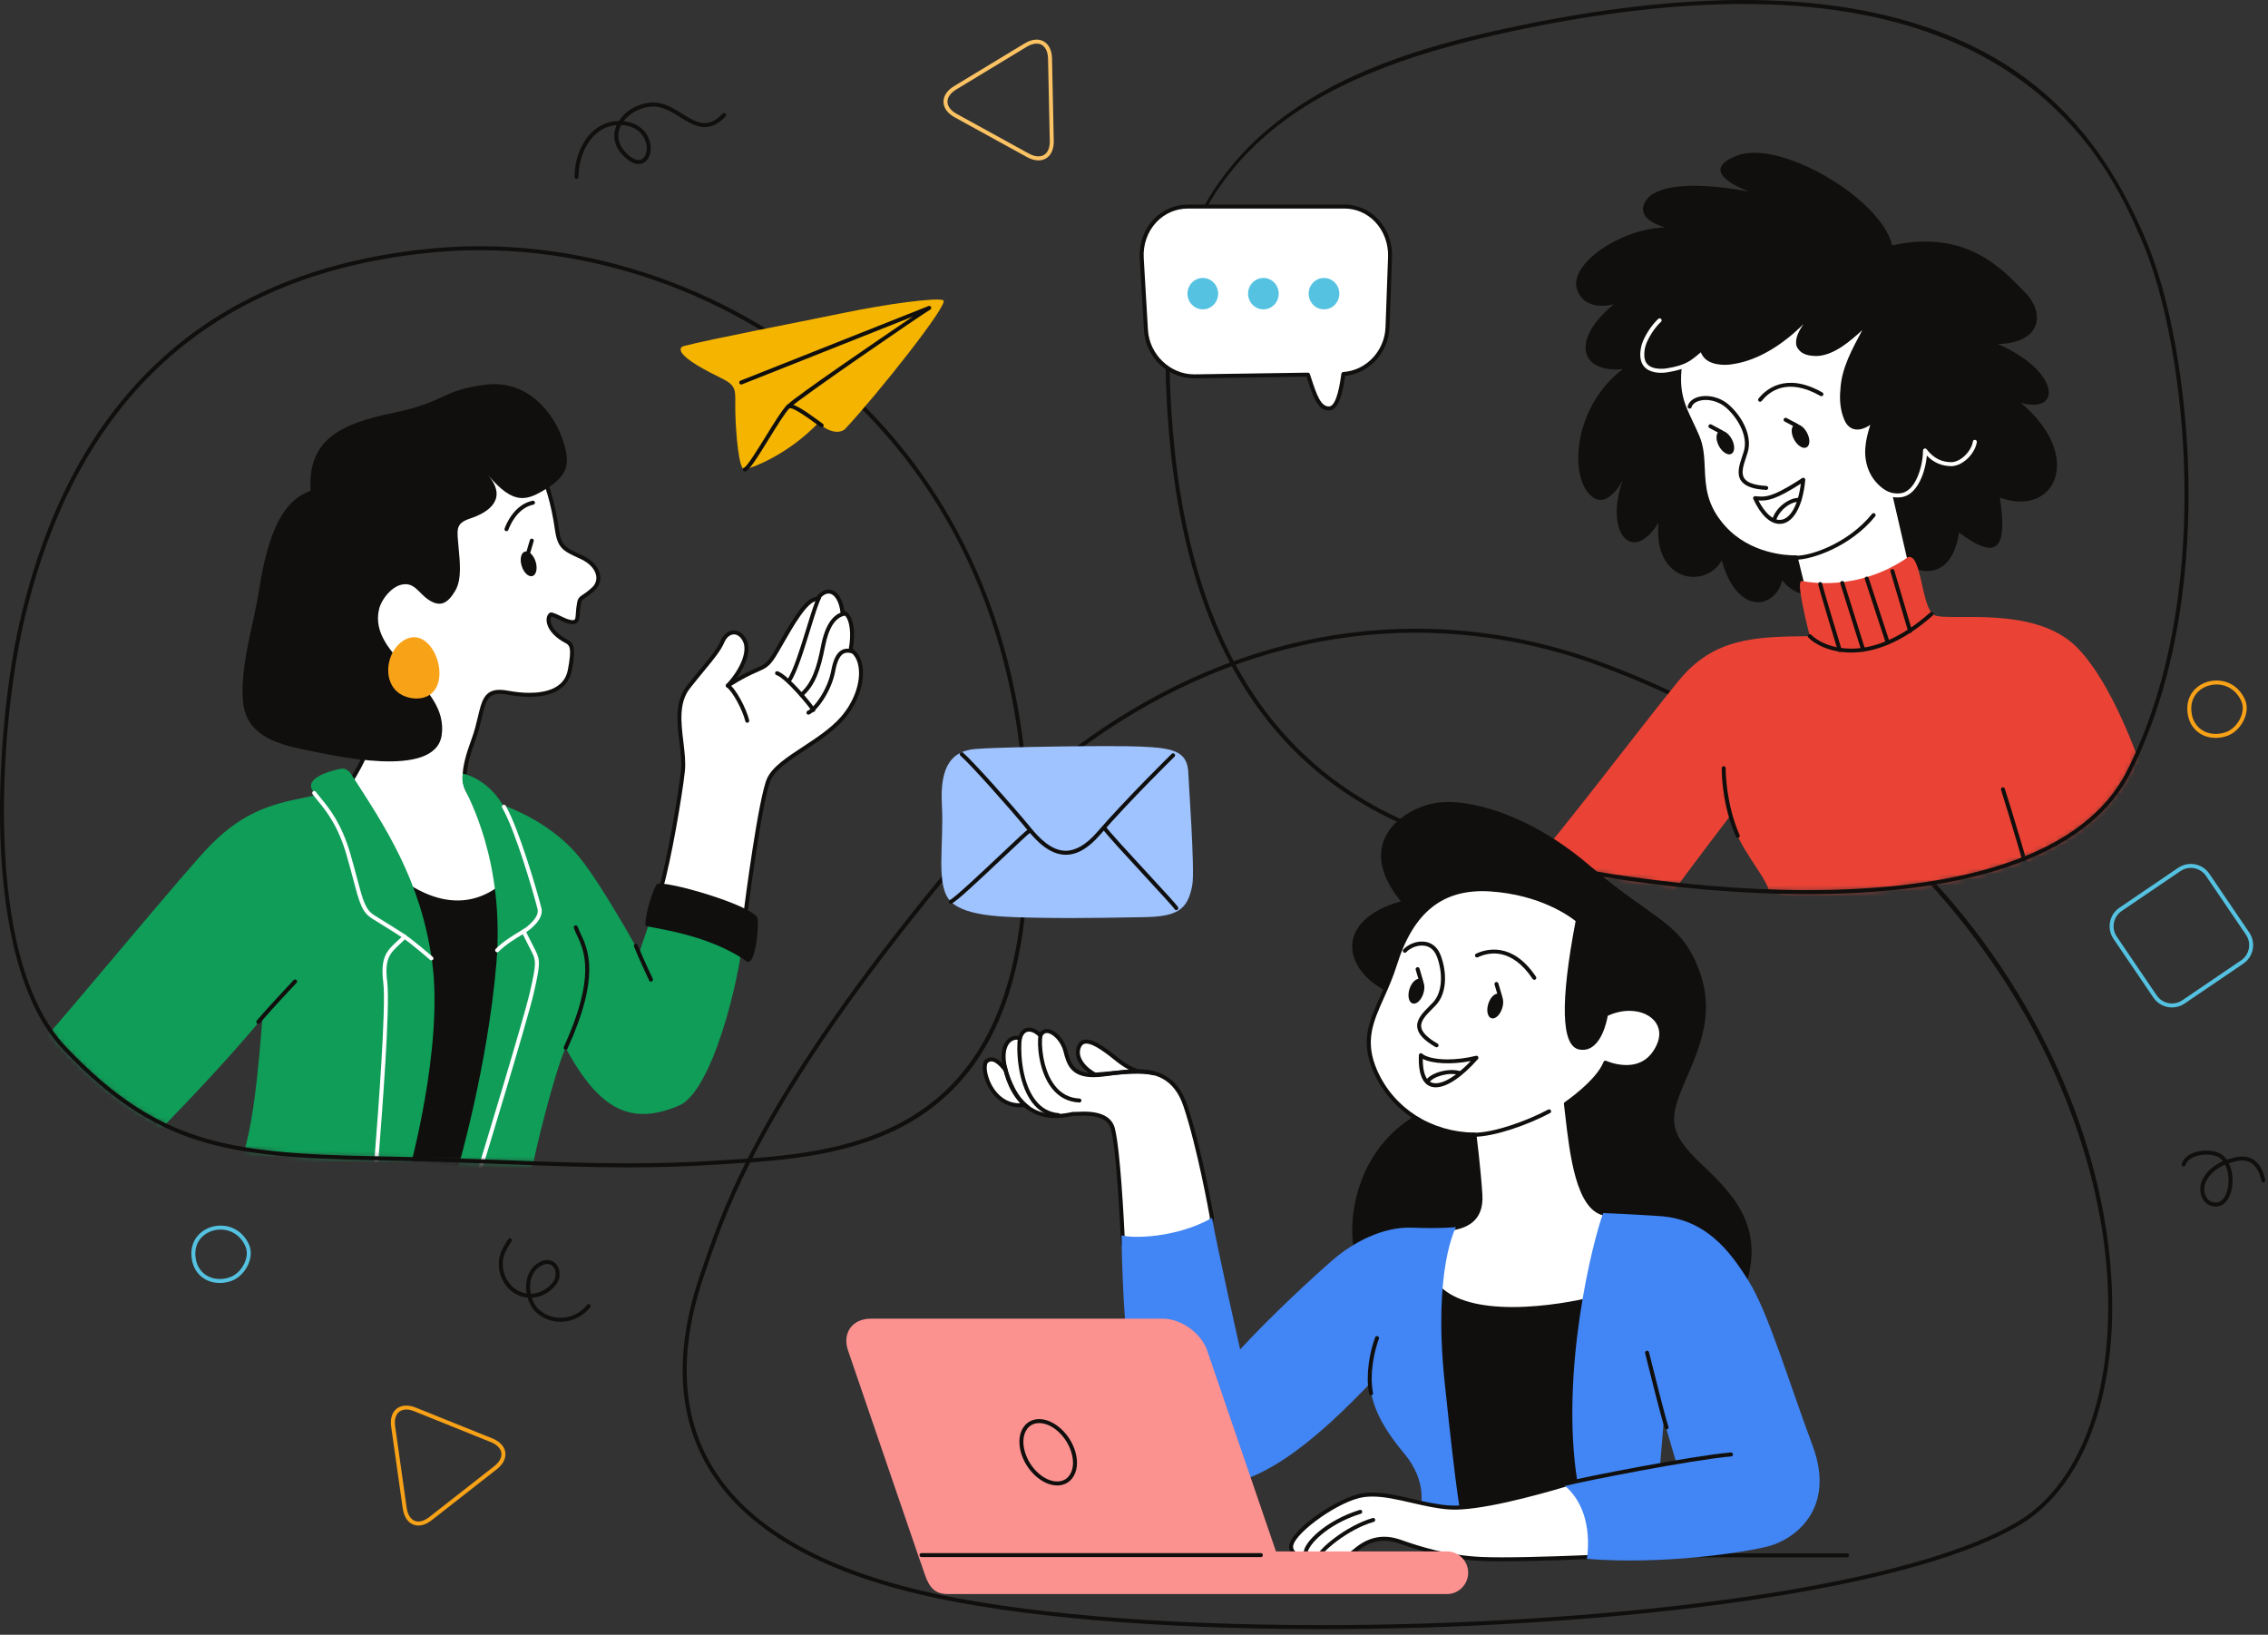 <svg width="401" height="289" viewBox="0 0 401 289" fill="none" xmlns="http://www.w3.org/2000/svg">
<rect x="0" y="0" width="401" height="289" fill="#333333" stroke="none"/>
<path d="M250.33 111.848C219.742 111.848 190.221 127.232 167.205 155.168C135.442 193.718 128.776 213.037 125.194 223.416C125.008 223.955 124.831 224.472 124.657 224.967C120.121 237.931 120.337 249.104 125.302 258.174C131.195 268.941 143.769 276.67 162.676 281.148C179.415 285.112 204.665 287.296 233.777 287.297C233.78 287.297 233.786 287.297 233.789 287.297C279.725 287.297 335.581 281.622 356.828 268.941C368.317 262.085 374.29 244.667 372.415 223.483C369.379 189.17 344.313 140.962 283.66 118.024C272.823 113.925 261.61 111.848 250.33 111.848ZM233.789 288.002C233.784 288.002 233.783 288.002 233.777 288.002C204.612 288.001 179.304 285.81 162.513 281.834C143.405 277.308 130.676 269.462 124.684 258.512C119.619 249.26 119.386 237.895 123.992 224.734C124.165 224.239 124.342 223.724 124.528 223.186C128.124 212.765 134.817 193.368 166.66 154.719C189.813 126.618 219.527 111.143 250.33 111.143C261.695 111.143 272.993 113.236 283.909 117.364C311.123 127.656 333.881 144.201 349.721 165.21C363.051 182.891 371.361 203.564 373.118 223.421C375.016 244.876 368.913 262.55 357.189 269.547C335.828 282.295 279.821 288.002 233.789 288.002Z" fill="#100F0D"/>
<path d="M393.416 205.877C392.048 206.463 390.76 207.499 390.269 208.481C389.701 209.248 389.573 210.416 389.933 211.313C390.128 211.801 390.545 212.412 391.421 212.558C392.925 212.854 393.563 211.259 393.771 210.558C394.218 209.053 394.092 207.188 393.416 205.877ZM391.792 213.303C391.63 213.303 391.464 213.285 391.295 213.251C390.369 213.098 389.649 212.502 389.278 211.575C388.826 210.447 388.988 209.022 389.671 208.111C390.2 207.044 391.565 205.923 393.032 205.272C392.733 204.889 392.368 204.591 391.938 204.419C390.948 204.024 389.154 203.946 387.781 204.582C387.068 204.913 386.605 205.379 386.41 205.966C386.348 206.151 386.15 206.252 385.964 206.19C385.779 206.128 385.679 205.928 385.741 205.744C385.997 204.976 386.6 204.352 387.485 203.942C388.846 203.31 390.874 203.233 392.199 203.765C392.817 204.012 393.321 204.449 393.712 205.007C393.966 204.923 394.218 204.854 394.468 204.804C395.965 204.303 397.259 204.333 398.269 204.905C399.355 205.52 400.113 206.762 400.521 208.599C400.563 208.789 400.443 208.977 400.253 209.019C400.062 209.061 399.875 208.942 399.833 208.752C399.469 207.118 398.826 206.031 397.922 205.519C397.09 205.048 395.989 205.037 394.648 205.485C394.461 205.522 394.271 205.571 394.081 205.631C394.815 207.114 394.933 209.124 394.446 210.759C393.963 212.385 392.991 213.302 391.792 213.303Z" fill="#100F0D"/>
<path d="M96.744 223.452C96.514 223.452 96.273 223.503 96.031 223.606C94.597 224.217 94.057 225.407 93.856 226.297C93.685 227.06 93.692 227.909 93.853 228.718C94.178 228.712 94.507 228.673 94.835 228.598C96.42 228.214 97.896 226.972 98.189 225.773C98.347 224.93 98.137 224.168 97.622 223.755C97.372 223.554 97.069 223.452 96.744 223.452ZM99.076 233.672C97.346 233.672 95.734 232.987 94.507 231.719C93.962 231.105 93.549 230.288 93.3 229.404C92.387 229.324 91.511 229.011 90.737 228.475C89.389 227.541 88.478 226.013 88.241 224.284C87.972 222.141 88.711 220.822 89.869 219.054C89.976 218.891 90.195 218.846 90.357 218.953C90.52 219.06 90.565 219.278 90.459 219.441C89.358 221.121 88.696 222.249 88.94 224.192C89.15 225.722 89.952 227.074 91.139 227.895C91.746 228.315 92.425 228.578 93.135 228.676C92.986 227.822 92.989 226.94 93.169 226.142C93.508 224.636 94.403 223.533 95.755 222.957C96.573 222.608 97.436 222.701 98.063 223.206C98.784 223.784 99.089 224.799 98.879 225.922C98.517 227.398 96.85 228.835 94.996 229.285C94.675 229.357 94.352 229.402 94.032 229.417C94.254 230.115 94.591 230.753 95.024 231.241C96.176 232.429 97.73 233.037 99.375 232.96C101.11 232.871 102.722 232.04 103.797 230.677C103.918 230.525 104.14 230.499 104.292 230.619C104.445 230.739 104.471 230.962 104.35 231.114C103.149 232.636 101.349 233.565 99.411 233.663C99.299 233.669 99.186 233.672 99.076 233.672Z" fill="#100F0D"/>
<path d="M109.829 22.105C109.816 22.129 109.804 22.153 109.791 22.177C108.928 23.852 109.262 25.586 110.731 27.061C111.802 28.137 112.813 28.529 113.502 28.141C114.225 27.734 114.542 26.514 114.241 25.304C114.063 24.585 113.222 22.259 109.829 22.105ZM101.941 31.619C101.747 31.619 101.589 31.462 101.588 31.268C101.575 28.26 102.737 25.247 104.62 23.406C105.951 22.105 107.609 21.412 109.43 21.393C110.857 19.154 113.837 17.776 116.453 18.209C117.986 18.464 119.329 19.303 120.628 20.114C123.03 21.615 125.105 22.911 127.773 20.095C127.907 19.953 128.129 19.948 128.271 20.082C128.412 20.216 128.419 20.439 128.285 20.58C125.221 23.815 122.697 22.238 120.254 20.712C119.015 19.937 117.732 19.136 116.337 18.904C114.158 18.545 111.615 19.644 110.263 21.43C113.079 21.709 114.517 23.487 114.925 25.133C115.306 26.666 114.853 28.189 113.849 28.755C113.27 29.082 112.028 29.362 110.232 27.559C108.628 25.949 108.201 23.979 109.039 22.113C107.548 22.215 106.23 22.818 105.113 23.91C103.361 25.622 102.281 28.441 102.293 31.265C102.294 31.46 102.137 31.618 101.942 31.619C101.941 31.619 101.941 31.619 101.941 31.619Z" fill="#100F0D"/>
<path d="M391.89 121.007C390.48 121.007 389.147 121.614 388.324 122.63C387.511 123.635 387.246 124.946 387.56 126.42C387.99 128.438 389.639 129.742 391.762 129.742C392.379 129.742 393.001 129.63 393.608 129.409C394.65 129.03 395.623 128.059 396.147 126.875C396.593 125.867 396.654 124.862 396.319 124.042C395.516 122.143 393.859 121.007 391.89 121.007ZM391.762 130.447C389.293 130.447 387.373 128.924 386.87 126.566C386.416 124.434 387.112 123.007 387.777 122.187C388.731 121.006 390.269 120.302 391.89 120.302C394.152 120.302 396.051 121.598 396.97 123.771C397.381 124.773 397.316 125.976 396.792 127.16C396.193 128.514 395.065 129.629 393.849 130.071C393.164 130.321 392.462 130.447 391.762 130.447Z" fill="#F8A218"/>
<path d="M38.993 217.369C37.583 217.369 36.25 217.977 35.428 218.993C34.614 219.999 34.349 221.309 34.663 222.782C35.093 224.8 36.743 226.105 38.866 226.105C39.483 226.105 40.104 225.993 40.712 225.772C41.754 225.393 42.727 224.422 43.251 223.239C43.697 222.231 43.757 221.224 43.422 220.404C42.619 218.506 40.962 217.369 38.993 217.369ZM38.866 226.811C36.396 226.811 34.476 225.287 33.974 222.929C33.519 220.796 34.216 219.37 34.88 218.549C35.835 217.369 37.373 216.664 38.993 216.664C41.255 216.664 43.154 217.961 44.073 220.133C44.484 221.137 44.42 222.339 43.896 223.524C43.296 224.878 42.169 225.993 40.953 226.435C40.267 226.684 39.566 226.811 38.866 226.811Z" fill="#55C2E1"/>
<path d="M387.343 153.43C386.692 153.43 386.064 153.623 385.528 153.987L375.122 161.056C374.408 161.541 373.924 162.279 373.76 163.135C373.597 163.99 373.775 164.855 374.26 165.57L381.327 175.974C381.931 176.864 382.939 177.395 384.024 177.395C384.677 177.395 385.305 177.201 385.843 176.836L396.246 169.77C397.728 168.764 398.115 166.738 397.109 165.254L390.042 154.852C389.438 153.962 388.428 153.43 387.343 153.43ZM384.024 178.1C382.705 178.1 381.479 177.453 380.744 176.371L373.676 165.967C373.086 165.096 372.869 164.043 373.068 163.002C373.266 161.962 373.855 161.063 374.726 160.472L385.131 153.403C385.785 152.96 386.55 152.725 387.343 152.725C388.662 152.725 389.89 153.372 390.626 154.455L397.693 164.859C398.916 166.663 398.445 169.128 396.643 170.354L386.24 177.42C385.584 177.865 384.818 178.1 384.024 178.1Z" fill="#55C2E1"/>
<path d="M71.826 249.182C71.208 249.182 70.696 249.394 70.347 249.796C69.895 250.318 69.723 251.15 69.864 252.141L71.908 266.586C72.121 268.084 72.894 268.979 73.978 268.979C74.577 268.979 75.241 268.706 75.898 268.192L87.384 259.197C88.309 258.473 88.757 257.638 88.644 256.847C88.532 256.056 87.87 255.378 86.779 254.939L73.248 249.49C72.741 249.285 72.263 249.182 71.826 249.182ZM73.978 269.684C72.532 269.684 71.473 268.534 71.21 266.686L69.166 252.24C68.993 251.026 69.218 250.022 69.815 249.334C70.612 248.415 71.992 248.224 73.512 248.836L87.043 254.285C88.377 254.822 89.193 255.698 89.343 256.748C89.492 257.799 88.951 258.866 87.819 259.752L76.332 268.746C75.551 269.359 74.736 269.684 73.978 269.684Z" fill="#F8A218"/>
<path d="M183.285 7.707C182.751 7.707 182.146 7.903 181.535 8.273L169.054 15.828C168.049 16.437 167.505 17.212 167.522 18.011C167.539 18.809 168.115 19.561 169.144 20.128L181.929 27.157C183.132 27.817 184.256 27.805 184.923 27.124C185.39 26.647 185.627 25.888 185.607 24.928L185.302 10.344C185.269 8.717 184.496 7.707 183.285 7.707ZM183.604 28.355C182.968 28.355 182.29 28.16 181.589 27.774L168.805 20.745C167.545 20.053 166.839 19.087 166.817 18.025C166.794 16.964 167.459 15.97 168.689 15.225L181.17 7.67C181.902 7.227 182.613 7.002 183.285 7.002C184.897 7.002 185.966 8.308 186.007 10.329L186.313 24.914C186.336 26.067 186.03 27.002 185.427 27.618C184.954 28.1 184.324 28.355 183.604 28.355Z" fill="#FBC363"/>
<mask id="mask0_892_1862" style="mask-type:luminance" maskUnits="userSpaceOnUse" x="0" y="43" width="182" height="164">
<path d="M3.81 110.144C0.259 125.655 -4.344 168.786 11.475 185.371C27.293 201.954 39.285 204.251 66.329 204.761C93.374 205.27 106.896 206.799 126.796 205.524C146.697 204.251 177.822 203.548 181.14 158.58C187.131 77.358 126.125 39.882 77.138 44.219C28.153 48.556 10.508 80.883 3.81 110.144Z" fill="white"/>
</mask>
<g mask="url(#mask0_892_1862)">
<path d="M95.29 82.806C96.692 85.102 97.839 89.185 98.478 93.649C98.926 96.774 99.754 97.094 102.815 98.497C105.877 99.9 106.58 102.578 104.921 104.109C102.559 106.289 102.561 105.098 102.243 107.554C102.029 109.191 102.473 110.499 100.27 109.794C99.405 109.517 97.616 108.452 97.361 108.648C96.598 109.237 96.832 111.468 99.741 113.143C100.801 113.753 101.68 113.672 100.743 118.525C99.926 122.751 94.811 123.404 89.74 122.446C84.669 121.49 85.722 125.317 83.713 130.771C81.704 136.224 81.417 139.286 84.19 141.582C86.966 143.879 89.166 154.881 88.879 157.56C88.592 160.239 79.024 165.788 70.892 156.794C66.491 150.672 61.516 138.903 61.516 138.903C61.516 138.903 66.682 131.727 66.587 124.743C66.491 117.759 63.525 91.447 73.188 83.985C82.851 76.523 94.332 80.957 95.29 82.806Z" fill="white"/>
<path d="M61.916 138.947C62.562 140.449 67.145 150.979 71.177 156.59C74.749 160.537 78.423 161.371 80.873 161.371C85.128 161.371 88.382 158.875 88.528 157.523C88.805 154.935 86.583 144.023 83.964 141.855C80.93 139.343 81.418 135.979 83.38 130.65C83.916 129.2 84.229 127.869 84.507 126.695C85.156 123.94 85.626 121.949 88.351 121.949C88.784 121.949 89.26 121.999 89.805 122.102C91.138 122.353 92.41 122.481 93.584 122.481C96.337 122.481 99.754 121.783 100.396 118.459C101.197 114.31 100.666 114.033 99.863 113.612C99.766 113.561 99.666 113.509 99.564 113.449C97.823 112.448 96.731 111.061 96.641 109.742C96.601 109.148 96.784 108.649 97.144 108.37C97.45 108.133 97.983 108.364 99.11 108.904C99.576 109.127 100.056 109.356 100.376 109.459C100.747 109.578 101.045 109.638 101.261 109.638C101.679 109.638 101.756 109.466 101.817 108.412C101.833 108.13 101.851 107.826 101.892 107.51C102.104 105.876 102.188 105.7 103.011 105.159C103.359 104.931 103.884 104.587 104.68 103.851C105.275 103.303 105.534 102.576 105.412 101.803C105.226 100.637 104.2 99.52 102.667 98.818L102.488 98.737C99.576 97.402 98.594 96.954 98.128 93.7C97.466 89.078 96.321 85.174 94.988 82.991C94.54 82.129 90.78 80.159 85.466 80.159C82.388 80.159 77.798 80.872 73.402 84.265C65.229 90.578 66.272 110.987 66.773 120.796C66.854 122.387 66.924 123.762 66.938 124.739C67.027 131.26 62.704 137.809 61.916 138.947ZM80.873 162.076C78.28 162.076 74.399 161.201 70.629 157.032C66.231 150.916 61.239 139.16 61.19 139.042C61.142 138.928 61.156 138.799 61.228 138.698C61.28 138.628 66.325 131.533 66.233 124.749C66.219 123.785 66.15 122.416 66.069 120.832C65.561 110.903 64.505 90.245 72.971 83.708C77.524 80.192 82.278 79.454 85.466 79.454C90.645 79.454 94.928 81.344 95.601 82.645C96.971 84.885 98.151 88.886 98.826 93.601C99.238 96.472 99.918 96.784 102.782 98.095L102.961 98.177C104.735 98.99 105.882 100.271 106.107 101.692C106.269 102.705 105.932 103.656 105.159 104.369C104.32 105.144 103.765 105.507 103.399 105.749C102.79 106.148 102.779 106.155 102.59 107.601C102.552 107.9 102.535 108.187 102.521 108.452C102.457 109.564 102.354 110.834 100.161 110.131C99.796 110.014 99.292 109.773 98.806 109.54C98.381 109.337 97.759 109.039 97.515 108.986C97.387 109.133 97.323 109.39 97.345 109.694C97.402 110.531 98.107 111.797 99.916 112.839C100.009 112.892 100.102 112.94 100.19 112.988C101.339 113.589 101.947 114.146 101.088 118.593C100.516 121.555 97.851 123.186 93.584 123.186C92.367 123.186 91.051 123.054 89.674 122.795C89.179 122.701 88.734 122.654 88.351 122.654C86.271 122.654 85.88 123.942 85.193 126.857C84.91 128.05 84.592 129.403 84.043 130.894C81.908 136.687 82.002 139.315 84.414 141.312C87.307 143.706 89.532 154.77 89.228 157.6C89.035 159.402 85.442 162.076 80.873 162.076Z" fill="#100F0D"/>
<path d="M66.33 204.76C68.116 205.526 84.955 206.418 84.955 206.418C84.955 206.418 92.354 182.82 89.293 155.775C83.17 161.133 76.28 159.856 69.392 154.243C73.728 167.511 71.689 194.809 66.33 204.76Z" fill="#100F0D"/>
<path d="M92.239 100.059C92.612 101.253 93.466 102.049 94.146 101.837C94.826 101.624 95.075 100.484 94.703 99.29C94.331 98.097 93.476 97.301 92.798 97.514C92.117 97.726 91.866 98.865 92.239 100.059Z" fill="#100F0D"/>
<path d="M93.385 98.09C93.353 98.09 93.319 98.086 93.286 98.076C93.099 98.021 92.993 97.825 93.048 97.638L93.686 95.469C93.741 95.283 93.937 95.174 94.124 95.231C94.311 95.285 94.417 95.482 94.362 95.668L93.724 97.837C93.679 97.99 93.538 98.09 93.385 98.09Z" fill="#100F0D"/>
<path d="M76.409 170.063C74.44 155.538 67.946 145.929 62.203 137.025C61.321 135.66 60.506 135.854 60.131 135.929C57.385 136.474 54.32 137.763 55.105 139.446C55.273 139.802 55.528 140.168 55.846 140.575C54.655 140.815 53.228 141.114 51.534 141.487C45.154 142.89 41.208 145.413 37.253 149.367C33.298 153.321 13.075 177.842 7.463 184.093C14.862 198.381 27.558 200.486 27.558 200.486C27.558 200.486 39.16 188.815 46.431 179.885C46.175 181.67 45.283 198.255 42.732 204.761C47.238 207.375 59.764 207.25 66.73 206.952C67.874 208.001 72.328 207.057 72.328 207.057C72.328 207.057 78.45 185.116 76.409 170.063Z" fill="#0F9D58"/>
<path d="M54.916 86.76C51.567 88.004 47.836 91.065 45.827 104.173C44.855 110.512 42.503 117.317 42.946 123.781C43.36 129.832 48.6 131.481 53.942 132.55C58.648 133.491 76.938 137.852 78.091 129.977C79.436 120.79 64.955 116.176 67.033 107.649C67.455 105.916 69.196 103.762 70.988 103.361C73.275 102.849 73.955 104.804 75.734 106.003C77.901 107.464 79.198 106.61 80.5 104.418C81.73 102.345 81.269 99.025 81.074 96.698C80.819 93.65 80.457 92.548 83.102 91.675C86.678 90.496 89.74 88.074 86.298 83.986C90.891 89.439 93.186 88.578 96.918 86.186C100.649 83.794 100.841 81.593 99.405 77.48C97.969 73.366 93.569 67.051 85.82 68.008C78.07 68.965 78.835 71.069 69.555 72.983C60.274 74.896 54.342 77.671 54.916 86.76Z" fill="#100F0D"/>
<path d="M89.55 93.906C89.51 93.906 89.471 93.9 89.431 93.886C89.248 93.82 89.152 93.619 89.218 93.435C89.468 92.734 90.883 89.2 94.166 88.521C94.356 88.482 94.543 88.604 94.583 88.794C94.622 88.985 94.5 89.172 94.309 89.211C91.396 89.813 90.11 93.033 89.882 93.672C89.831 93.816 89.695 93.906 89.55 93.906Z" fill="#100F0D"/>
<path d="M66.459 206.643C66.452 206.643 66.444 206.643 66.437 206.642C66.242 206.63 66.095 206.463 66.107 206.268C66.126 205.962 66.191 205.127 66.285 203.911C66.837 196.819 68.305 177.979 67.767 173.676C67.203 169.172 68.424 168.044 70.273 166.335C70.503 166.122 70.746 165.897 70.998 165.655C70.088 165.074 67.7 163.557 65.892 162.453C64.004 161.299 63.588 159.733 62.478 155.546C62.147 154.297 61.771 152.88 61.272 151.151C59.757 145.889 57.599 143.268 56.17 141.534C55.82 141.109 55.517 140.741 55.265 140.389C55.152 140.23 55.188 140.009 55.347 139.897C55.506 139.783 55.726 139.82 55.839 139.978C56.077 140.311 56.373 140.67 56.715 141.085C58.18 142.865 60.394 145.554 61.95 150.956C62.45 152.692 62.843 154.174 63.159 155.365C64.217 159.353 64.613 160.845 66.26 161.851C68.533 163.241 71.719 165.278 71.752 165.299C71.841 165.356 71.901 165.452 71.912 165.558C71.923 165.664 71.886 165.77 71.811 165.845C71.437 166.218 71.083 166.547 70.751 166.853C68.944 168.524 67.948 169.444 68.467 173.588C69.013 177.963 67.543 196.855 66.988 203.966C66.894 205.176 66.83 206.007 66.811 206.313C66.799 206.499 66.644 206.643 66.459 206.643Z" fill="white"/>
<path d="M115.701 160.494L113.021 168.403C113.021 168.403 106.643 156.795 102.561 151.693C98.745 146.923 93.26 143.938 88.915 142.318C85.983 137.465 81.84 136.765 81.84 136.765C81.84 136.765 81.512 137.914 82.119 139.367C82.725 140.819 89.293 152.202 87.763 170.317C86.233 188.432 81.002 206.419 81.002 206.419H84.957C84.957 206.419 84.987 206.319 85.043 206.134C88.019 206.517 94.077 207.127 94.269 205.782C94.524 203.996 97.969 189.708 100.01 185.243C106.133 196.595 111.814 198.912 120.034 195.459C125.91 192.991 130.753 173.252 131.391 165.47C131.518 165.342 115.701 160.494 115.701 160.494Z" fill="#0F9D58"/>
<path d="M84.958 206.773C84.924 206.773 84.89 206.768 84.855 206.759C84.669 206.702 84.564 206.504 84.621 206.318C84.7 206.059 92.539 180.378 93.672 175.471C94.836 170.424 94.799 169.818 94.04 168.334C93.085 166.471 92.266 164.834 92.266 164.834C92.185 164.671 92.242 164.473 92.397 164.376C93.258 163.844 95.411 162.149 95.045 160.711C94.231 157.516 91.128 146.93 88.86 142.906L88.787 142.777C88.69 142.608 88.749 142.392 88.918 142.296C89.087 142.198 89.302 142.258 89.399 142.427L89.475 142.56C91.777 146.645 94.908 157.318 95.728 160.538C96.21 162.427 93.859 164.234 93.038 164.798C93.311 165.343 93.951 166.614 94.667 168.014C95.554 169.745 95.519 170.599 94.359 175.629C93.221 180.561 85.375 206.264 85.295 206.525C85.249 206.675 85.11 206.773 84.958 206.773Z" fill="white"/>
<path d="M100.008 185.596C99.959 185.596 99.909 185.585 99.862 185.564C99.685 185.483 99.608 185.273 99.688 185.096C105.423 172.544 103.285 168.026 102.008 165.326C101.786 164.856 101.594 164.45 101.461 164.05C101.4 163.866 101.499 163.666 101.684 163.604C101.87 163.543 102.069 163.644 102.13 163.828C102.25 164.187 102.433 164.575 102.646 165.024C103.975 167.835 106.201 172.538 100.329 185.39C100.27 185.519 100.142 185.596 100.008 185.596Z" fill="#100F0D"/>
<path d="M115.095 173.539C114.963 173.539 114.837 173.466 114.776 173.339C114.762 173.309 113.354 170.361 112.09 167.327C112.015 167.147 112.1 166.941 112.279 166.865C112.459 166.794 112.666 166.875 112.74 167.056C113.998 170.074 115.399 173.005 115.413 173.034C115.497 173.21 115.422 173.421 115.246 173.505C115.197 173.528 115.146 173.539 115.095 173.539Z" fill="#100F0D"/>
<path d="M116.721 157.464C118.156 152.968 120.261 140.817 120.739 136.32C121.217 131.823 118.538 125.509 121.696 121.49C124.853 117.472 126.863 115.463 127.724 113.453C128.584 111.444 130.594 111.158 131.646 113.166C132.699 115.176 131.072 118.716 128.68 121.204C134.516 117.472 134.994 118.811 136.812 115.941C138.63 113.07 142.171 105.704 144.467 105.895C146.38 103.312 148.581 104.747 148.963 108.287C150.111 108.192 151.164 110.871 150.399 114.889C153.173 116.515 152.886 122.447 148.963 126.944C145.04 131.441 137.578 134.119 135.951 137.755C134.325 141.391 131.646 162.727 131.646 162.727L116.721 157.464Z" fill="white"/>
<path d="M117.157 157.246L131.351 162.25C131.75 159.115 134.11 141.009 135.629 137.612C136.544 135.568 139.176 133.84 141.962 132.011C144.395 130.414 146.909 128.762 148.697 126.713C151.02 124.05 152.236 120.575 151.794 117.86C151.588 116.599 151.044 115.677 150.22 115.194C150.091 115.118 150.024 114.97 150.052 114.824C150.611 111.888 150.181 109.753 149.507 108.938C149.393 108.801 149.217 108.639 149.022 108.639C148.842 108.639 148.632 108.505 148.612 108.326C148.392 106.296 147.541 104.931 146.495 104.931C145.923 104.931 145.319 105.337 144.749 106.106C144.677 106.204 144.56 106.26 144.437 106.248C144.437 106.248 144.436 106.248 144.436 106.248C142.785 106.248 140.209 110.765 138.504 113.755C137.99 114.655 137.506 115.505 137.11 116.131C136.013 117.862 135.35 118.154 133.897 118.795C132.821 119.268 131.346 119.918 128.869 121.501C128.719 121.597 128.52 121.565 128.407 121.428C128.294 121.29 128.302 121.089 128.426 120.96C130.592 118.706 132.348 115.267 131.333 113.331C130.934 112.569 130.379 112.149 129.771 112.149C129.079 112.149 128.434 112.689 128.047 113.593C127.43 115.033 126.284 116.423 124.549 118.527C123.794 119.442 122.938 120.48 121.972 121.709C119.997 124.224 120.418 127.736 120.824 131.133C121.047 133.001 121.259 134.764 121.089 136.358C120.637 140.606 118.61 152.444 117.157 157.246ZM131.645 163.08C131.606 163.08 131.566 163.073 131.528 163.06L116.603 157.798C116.423 157.734 116.326 157.54 116.384 157.358C117.83 152.827 119.928 140.608 120.388 136.283C120.549 134.768 120.343 133.044 120.124 131.217C119.701 127.677 119.262 124.017 121.418 121.274C122.389 120.038 123.248 118.996 124.005 118.078C125.702 116.021 126.822 114.662 127.399 113.316C127.901 112.143 128.788 111.444 129.771 111.444C130.641 111.444 131.439 112.012 131.958 113.004C132.899 114.8 131.939 117.519 130.296 119.811C131.802 118.947 132.851 118.485 133.614 118.149C135.009 117.534 135.532 117.304 136.514 115.754C136.902 115.141 137.382 114.298 137.891 113.406C140.308 109.167 142.461 105.648 144.293 105.542C145.147 104.459 145.956 104.226 146.495 104.226C147.885 104.226 148.961 105.683 149.278 107.964C149.507 108.02 149.78 108.163 150.049 108.488C150.755 109.341 151.358 111.476 150.788 114.72C151.68 115.336 152.266 116.377 152.49 117.747C152.964 120.66 151.684 124.361 149.229 127.177C147.377 129.299 144.821 130.977 142.349 132.6C139.651 134.371 137.103 136.044 136.273 137.9C134.686 141.447 132.022 162.559 131.995 162.772C131.982 162.877 131.922 162.971 131.831 163.028C131.774 163.062 131.71 163.08 131.645 163.08Z" fill="#100F0D"/>
<path d="M132.122 127.773C131.963 127.773 131.818 127.665 131.78 127.503C131.296 125.471 129.478 122.159 128.483 121.495C128.321 121.387 128.277 121.168 128.385 121.006C128.493 120.844 128.712 120.8 128.874 120.909C130.113 121.734 131.978 125.289 132.466 127.339C132.511 127.529 132.394 127.718 132.204 127.764C132.177 127.771 132.15 127.773 132.122 127.773Z" fill="#100F0D"/>
<path d="M143.801 125.865C143.671 125.865 143.547 125.794 143.485 125.671C143.129 124.958 138.893 119.879 137.278 119.341C137.094 119.28 136.994 119.08 137.055 118.895C137.117 118.711 137.315 118.611 137.501 118.672C139.353 119.29 143.729 124.582 144.116 125.355C144.203 125.53 144.132 125.741 143.958 125.828C143.907 125.853 143.854 125.865 143.801 125.865Z" fill="#100F0D"/>
<path d="M142.937 126.342C142.804 126.342 142.676 126.266 142.617 126.137C142.535 125.96 142.612 125.75 142.789 125.669C143.896 125.158 146.333 122.034 146.991 118.462C147.328 116.632 147.891 115.495 148.712 114.986C149.472 114.515 150.312 114.677 150.879 114.838C151.066 114.892 151.174 115.087 151.121 115.274C151.067 115.461 150.873 115.567 150.685 115.517C149.98 115.314 149.486 115.336 149.084 115.586C148.451 115.979 147.98 116.99 147.685 118.591C147.007 122.267 144.467 125.671 143.084 126.309C143.036 126.331 142.986 126.342 142.937 126.342Z" fill="#100F0D"/>
<path d="M141.693 123.182C141.594 123.182 141.497 123.141 141.427 123.06C141.298 122.914 141.314 122.691 141.461 122.563C143.547 120.75 144.402 118.106 145.174 114.152C145.884 110.512 147.268 108.486 149.286 108.132C149.476 108.096 149.66 108.225 149.694 108.417C149.728 108.609 149.599 108.792 149.408 108.825C147.706 109.125 146.515 110.963 145.866 114.286C145.064 118.391 144.163 121.149 141.924 123.096C141.857 123.153 141.775 123.182 141.693 123.182Z" fill="#100F0D"/>
<path d="M139.491 120.697C139.421 120.697 139.35 120.677 139.288 120.633C139.129 120.521 139.091 120.301 139.203 120.142C140.241 118.667 141.545 114.45 142.591 111.061C143.374 108.527 144.05 106.338 144.54 105.441C144.633 105.27 144.847 105.207 145.018 105.301C145.189 105.394 145.252 105.608 145.159 105.779C144.703 106.614 144.005 108.875 143.265 111.269C142.148 114.884 140.882 118.981 139.78 120.548C139.711 120.645 139.602 120.697 139.491 120.697Z" fill="#100F0D"/>
<path d="M45.667 181.004C45.586 181.004 45.505 180.976 45.439 180.92C45.29 180.794 45.272 180.572 45.399 180.423C47.548 177.894 51.873 173.312 51.917 173.266C52.05 173.125 52.273 173.118 52.415 173.252C52.557 173.385 52.563 173.609 52.429 173.751C52.386 173.797 48.074 178.365 45.936 180.88C45.866 180.962 45.767 181.004 45.667 181.004Z" fill="#100F0D"/>
<path d="M116.1 156.328C114.69 158.972 113.874 163.26 114.161 163.643C114.448 164.026 124.913 164.877 132.052 169.989C133.679 170.754 134.198 163.217 133.945 162.345C133.275 160.048 116.961 155.371 116.1 156.328Z" fill="#100F0D"/>
<path d="M76.281 169.779C76.199 169.779 76.116 169.751 76.049 169.693C76.017 169.665 72.802 166.874 71.308 165.878C71.145 165.77 71.102 165.551 71.21 165.389C71.317 165.227 71.535 165.184 71.698 165.291C73.231 166.312 76.379 169.045 76.513 169.161C76.659 169.289 76.675 169.511 76.547 169.658C76.477 169.738 76.379 169.779 76.281 169.779Z" fill="white"/>
<path d="M87.901 168.346C87.811 168.346 87.721 168.311 87.652 168.243C87.514 168.105 87.514 167.882 87.652 167.744C88.999 166.397 90.721 165.364 91.86 164.68C92.143 164.511 92.385 164.366 92.57 164.246C92.734 164.139 92.952 164.186 93.058 164.349C93.164 164.512 93.117 164.73 92.954 164.837C92.764 164.96 92.514 165.109 92.223 165.284C91.113 165.951 89.436 166.957 88.151 168.243C88.082 168.311 87.992 168.346 87.901 168.346Z" fill="white"/>
<path d="M77.654 118.234C77.282 114.756 74.54 111.19 71.284 113.27C68.453 115.078 67.592 119.945 70.183 122.252C71.286 123.234 73.071 123.693 74.563 123.401C77.069 122.91 77.906 120.592 77.654 118.234Z" fill="#F8A218"/>
</g>
<path d="M84.834 44.233C82.262 44.233 79.683 44.346 77.166 44.569C37.893 48.046 13.326 70.135 4.15 110.221C0.117 127.84 -3.338 169.332 11.727 185.126C27.852 202.031 40.127 203.913 66.332 204.407C75.38 204.578 82.978 204.864 89.681 205.117C97.475 205.411 104.205 205.666 111.071 205.666C111.071 205.666 111.072 205.666 111.073 205.666C116.515 205.666 121.502 205.509 126.77 205.171L128.398 205.069C147.983 203.849 177.579 202.005 180.785 158.553C183.277 124.772 174.258 95.789 154.705 74.74C136.959 55.637 110.839 44.233 84.834 44.233ZM111.073 206.371C111.072 206.371 111.072 206.371 111.071 206.371C104.191 206.371 97.455 206.117 89.654 205.822C82.955 205.569 75.36 205.282 66.319 205.112C39.905 204.614 27.526 202.712 11.217 185.612C-4.046 169.611 -0.598 127.804 3.463 110.064C12.715 69.646 37.492 47.373 77.104 43.866C79.641 43.642 82.242 43.528 84.834 43.528C111.032 43.528 137.345 55.017 155.221 74.26C168.952 89.041 184.655 115.673 181.488 158.605C178.237 202.671 148.271 204.537 128.442 205.772L126.815 205.875C121.533 206.213 116.529 206.371 111.073 206.371Z" fill="#100F0D"/>
<path d="M120.871 61.183C125.649 59.937 140.92 57.027 148.92 55.365C156.919 53.702 165.646 52.56 166.789 53.08C167.931 53.599 155.256 69.597 149.335 75.935C147.362 77.285 144.66 74.792 144.66 74.792C139.051 80.609 132.713 82.791 131.675 82.999C130.636 83.206 130.116 76.766 130.012 72.921C129.908 69.078 130.59 68.329 127.415 66.793C117.546 62.013 120.871 61.183 120.871 61.183Z" fill="#F4B400"/>
<path d="M131.676 83.352C131.522 83.352 131.379 83.249 131.336 83.092C131.286 82.904 131.396 82.71 131.584 82.659C132.105 82.469 134.001 79.399 135.385 77.157C136.873 74.747 138.278 72.471 139.116 71.634C140.692 70.056 155.224 60.137 161.393 55.962L131.184 67.951C131.004 68.022 130.798 67.934 130.726 67.754C130.655 67.573 130.743 67.368 130.923 67.296L164.167 54.103C164.341 54.032 164.542 54.114 164.619 54.286C164.696 54.459 164.623 54.661 164.455 54.746C163.428 55.29 141.263 70.483 139.614 72.132C138.835 72.911 137.386 75.258 135.985 77.527C133.579 81.425 132.452 83.153 131.77 83.339C131.738 83.347 131.707 83.352 131.676 83.352Z" fill="#100F0D"/>
<path d="M145.283 75.559C145.211 75.559 145.139 75.537 145.076 75.491L144.923 75.379C142.793 73.823 140.142 71.879 139.52 72.197C139.346 72.283 139.135 72.213 139.047 72.039C138.96 71.865 139.03 71.653 139.205 71.566C140.164 71.087 142.065 72.416 145.34 74.811L145.491 74.921C145.649 75.037 145.683 75.257 145.568 75.414C145.499 75.508 145.392 75.559 145.283 75.559Z" fill="#100F0D"/>
<mask id="mask1_892_1862" style="mask-type:luminance" maskUnits="userSpaceOnUse" x="206" y="0" width="181" height="158">
<path d="M267.922 5.044C243.291 10.236 204.734 20.957 206.508 67.947C208.282 114.938 226.349 139.158 256.515 148.556C286.681 157.954 360.699 167.606 376.415 136.364C392.131 105.122 386.95 60.518 378.839 41.975C370.728 23.432 351.067 -12.482 267.922 5.044Z" fill="white"/>
</mask>
<g mask="url(#mask1_892_1862)">
<path d="M334.557 43.373C332.618 35.147 314.756 24.571 307.118 27.509C299.48 30.446 309.233 33.854 309.233 33.854C297.482 31.739 291.841 33.148 290.666 36.087C289.491 39.024 294.426 40.2 294.426 40.2C286.436 40.435 277.505 46.663 278.797 51.011C280.09 55.359 285.378 53.773 285.378 53.773C277.857 59.824 279.084 65.979 286.931 65.252C278.68 71.458 277.506 82.857 280.678 86.97C283.85 91.084 286.93 84.858 286.93 84.858C283.615 94.021 288.55 100.014 293.251 92.376C292.194 102.834 301.477 104.245 304.415 99.074C307.236 109.063 313.934 107.535 315.109 102.6C318.752 107.183 325.92 105.655 327.33 100.719C331.326 105.42 334.851 101.13 334.499 97.488C338.612 102.306 345.075 102.893 346.368 94.139C352.243 98.487 355.181 98.369 353.595 87.969C363.407 91.553 368.578 80.624 357.296 71.223C364.818 73.221 363.995 65.465 353.242 60.824C360.822 60.647 361.762 55.476 358.001 51.657C354.241 47.838 347.896 40.435 334.557 43.373Z" fill="#100F0D"/>
<path d="M297.209 63.444C296.061 70.332 298.102 72.375 300.142 77.222C302.184 82.07 299.33 87.178 304.768 93.231C309.838 98.876 317.492 98.526 317.492 98.526L319.66 107.328L338.414 102.48L334.332 84.812C334.332 84.812 338.158 82.708 337.01 75.181C335.863 67.654 335.735 49.03 317.492 51.836C299.25 54.642 298.868 57.958 297.209 63.444Z" fill="white"/>
<path d="M317.491 98.172C317.652 98.172 317.795 98.282 317.833 98.44L319.916 106.896L337.991 102.224L333.987 84.891C333.952 84.737 334.023 84.578 334.16 84.502C334.195 84.483 337.753 82.393 336.66 75.233C336.542 74.46 336.435 73.571 336.318 72.6C335.386 64.859 333.825 51.902 321.019 51.902C319.927 51.902 318.758 51.996 317.545 52.183C300.138 54.861 299.225 57.923 297.709 62.996L297.545 63.545C296.65 68.935 297.757 71.268 299.288 74.495C299.67 75.299 300.065 76.131 300.466 77.085C301.252 78.95 301.333 80.808 301.419 82.774C301.559 85.979 301.704 89.293 305.029 92.995C309.459 97.926 315.965 98.176 317.225 98.176C317.564 98.176 317.481 98.172 317.491 98.172ZM319.659 107.68C319.596 107.68 319.534 107.663 319.479 107.63C319.398 107.582 319.34 107.503 319.317 107.412L317.215 98.881C315.884 98.88 309.125 98.609 304.504 93.466C301.011 89.576 300.853 85.979 300.715 82.804C300.632 80.903 300.553 79.108 299.817 77.358C299.421 76.419 299.03 75.595 298.651 74.797C297.124 71.579 295.918 69.038 296.86 63.386L297.034 62.794C298.628 57.455 299.59 54.232 317.438 51.487C318.686 51.294 319.891 51.197 321.019 51.197C334.45 51.197 336.058 64.542 337.018 72.515C337.134 73.478 337.241 74.36 337.358 75.127C338.379 81.819 335.577 84.367 334.729 84.972L338.756 102.399C338.799 102.585 338.685 102.772 338.5 102.82L319.747 107.668C319.718 107.676 319.689 107.68 319.659 107.68Z" fill="#100F0D"/>
<path d="M341.341 68.75C340.705 64.906 339.923 61.27 337.936 57.844C336.711 55.733 335.605 53.559 333.533 52.152C327.714 48.197 319.878 48.434 313.256 49.807C307.996 50.899 302.142 52.762 298.067 56.388C296.712 57.592 291.227 63.06 294.78 64.639C296.86 65.565 299.152 63.601 300.721 62.277C300.791 62.476 300.903 62.69 301.066 62.936C302.124 64.522 304.768 64.698 306.531 64.346C311.114 63.641 315.52 60.644 318.87 57.295C318.164 58.353 317.283 59.763 317.636 61.173C318.341 62.76 319.927 62.936 321.337 62.936C324.334 62.76 327.154 60.292 329.27 58.353C327.507 61.702 325.568 65.051 325.392 68.929C325.215 70.692 325.392 72.631 326.097 74.217C326.978 76.332 328.917 76.332 330.68 75.099C329.798 77.919 329.27 80.563 330.503 83.383C331.239 85.064 333.559 87.908 336.791 87.32C339.372 86.851 339.85 80.796 340.786 78.682C342.532 74.738 342.052 73.044 341.341 68.75Z" fill="#100F0D"/>
<path d="M293.675 65.906C292.097 65.906 290.57 65.345 290.145 63.745C289.897 62.815 290.044 61.688 290.265 60.943C290.692 59.491 292.011 57.438 293.204 56.364C293.347 56.234 293.57 56.245 293.701 56.391C293.831 56.535 293.82 56.758 293.675 56.888C292.583 57.871 291.331 59.819 290.941 61.143C290.747 61.796 290.616 62.774 290.827 63.563C291.356 65.552 294.165 65.206 294.724 65.115C296.396 64.846 297.635 64.463 298.624 63.91C298.794 63.816 299.009 63.876 299.104 64.046C299.2 64.216 299.139 64.43 298.968 64.525C297.905 65.12 296.592 65.528 294.835 65.811C294.456 65.872 294.064 65.906 293.675 65.906Z" fill="white"/>
<path d="M312.282 86.611C312.276 86.611 312.269 86.611 312.263 86.611C309.943 86.482 308.494 85.946 307.831 84.971C307.007 83.76 307.533 82.179 308.043 80.651C308.142 80.352 308.241 80.055 308.329 79.764C309.11 77.158 307.32 74.012 305.327 72.192C303.754 70.756 301.748 70.486 300.459 70.855C299.727 71.064 299.225 71.477 299.081 71.988C299.027 72.175 298.836 72.284 298.645 72.232C298.458 72.178 298.35 71.984 298.402 71.796C298.614 71.044 299.292 70.454 300.265 70.177C301.744 69.754 304.029 70.052 305.802 71.672C308.025 73.701 309.877 77.052 309.003 79.966C308.915 80.264 308.813 80.568 308.711 80.873C308.257 82.239 307.786 83.652 308.414 84.574C308.937 85.345 310.246 85.793 312.302 85.907C312.496 85.918 312.645 86.084 312.634 86.278C312.624 86.466 312.468 86.611 312.282 86.611Z" fill="#100F0D"/>
<path d="M311.2 71.029C311.123 71.029 311.046 71.004 310.981 70.953C310.829 70.832 310.803 70.61 310.924 70.457C312.155 68.903 315.72 65.686 322.216 69.384C322.385 69.48 322.444 69.695 322.348 69.865C322.252 70.034 322.036 70.093 321.867 69.997C316.064 66.694 312.867 69.142 311.477 70.895C311.407 70.984 311.304 71.029 311.2 71.029Z" fill="#100F0D"/>
<path d="M319.484 76.478C320.074 77.581 320.046 78.747 319.418 79.084C318.791 79.421 317.801 78.801 317.209 77.698C316.618 76.598 316.65 75.431 317.275 75.096C317.904 74.759 318.892 75.377 319.484 76.478Z" fill="#100F0D"/>
<path d="M317.707 75.621C317.65 75.621 317.593 75.608 317.54 75.58L315.544 74.517C315.373 74.425 315.307 74.212 315.399 74.04C315.491 73.868 315.706 73.805 315.876 73.894L317.872 74.958C318.044 75.049 318.109 75.262 318.018 75.434C317.954 75.553 317.832 75.621 317.707 75.621Z" fill="#100F0D"/>
<path d="M306.19 77.627C306.779 78.728 306.751 79.895 306.123 80.233C305.496 80.57 304.506 79.949 303.915 78.846C303.323 77.746 303.354 76.579 303.981 76.244C304.61 75.907 305.598 76.524 306.19 77.627Z" fill="#100F0D"/>
<path d="M304.409 76.768C304.353 76.768 304.296 76.754 304.243 76.727L302.247 75.663C302.076 75.572 302.01 75.358 302.102 75.186C302.194 75.014 302.408 74.951 302.579 75.041L304.575 76.104C304.747 76.196 304.812 76.409 304.721 76.581C304.657 76.7 304.535 76.768 304.409 76.768Z" fill="#100F0D"/>
<path d="M310.909 88.473C312.036 90.665 313.382 91.908 314.651 91.908C316.469 91.908 317.91 89.422 318.402 85.509C313.982 88.321 312.503 88.586 310.909 88.473ZM314.651 92.613C312.968 92.613 311.316 91.052 309.998 88.215C309.944 88.1 309.956 87.965 310.03 87.862C310.103 87.759 310.224 87.703 310.353 87.715C310.714 87.751 311.087 87.788 311.453 87.788C312.813 87.788 314.425 87.253 318.64 84.517C318.754 84.444 318.898 84.442 319.015 84.511C319.13 84.581 319.196 84.711 319.183 84.845C318.742 89.637 317.006 92.613 314.651 92.613Z" fill="#100F0D"/>
<path d="M313.667 92.34C313.637 92.34 313.605 92.336 313.574 92.328C313.386 92.276 313.276 92.082 313.327 91.894C313.948 89.616 316.479 87.914 318.144 88.012C318.338 88.025 318.486 88.192 318.474 88.386C318.461 88.58 318.311 88.728 318.1 88.716C316.683 88.626 314.531 90.164 314.008 92.08C313.964 92.237 313.822 92.34 313.667 92.34Z" fill="#100F0D"/>
<path d="M271.281 152.261C274.63 149.009 290.608 127.865 296.826 120.306C303.045 112.748 310.221 112.557 319.98 112.461C317.577 102.832 318.215 102.619 318.694 102.714C319.172 102.81 328.289 104.799 337.379 98.484C339.787 97.838 339.689 107.486 341.986 108.729C344.281 109.974 359.589 106.816 367.149 114.375C374.706 121.933 379.968 139.824 379.968 139.824C375.854 146.426 347.917 167.186 312.804 157.62C312.134 154.654 307.35 150.061 305.916 144.225C299.984 151.975 295.774 157.715 295.774 157.715C295.774 157.715 276.926 156.471 271.281 152.261Z" fill="#EA4335"/>
<path d="M327.303 115.359C323.459 115.359 320.78 113.805 319.727 112.703C319.592 112.562 319.597 112.34 319.738 112.205C319.878 112.07 320.101 112.076 320.237 112.216C322.213 114.283 330.323 117.996 341.274 108.274C341.42 108.144 341.643 108.157 341.772 108.304C341.902 108.449 341.888 108.672 341.742 108.801C336.081 113.828 331.117 115.359 327.303 115.359Z" fill="#100F0D"/>
<path d="M325.273 115.271C325.122 115.271 324.982 115.173 324.936 115.021C324.809 114.602 321.802 104.723 321.486 103.324C321.442 103.134 321.561 102.945 321.751 102.902C321.942 102.859 322.129 102.978 322.173 103.168C322.485 104.542 325.579 114.714 325.611 114.816C325.667 115.002 325.562 115.2 325.376 115.256C325.342 115.267 325.307 115.271 325.273 115.271Z" fill="#100F0D"/>
<path d="M329.419 115.207C329.269 115.207 329.13 115.11 329.082 114.96L325.383 103.16C325.325 102.975 325.429 102.776 325.614 102.718C325.8 102.662 325.998 102.764 326.057 102.949L329.755 114.749C329.813 114.935 329.71 115.132 329.524 115.191C329.49 115.201 329.454 115.207 329.419 115.207Z" fill="#100F0D"/>
<path d="M333.755 113.93C333.607 113.93 333.469 113.835 333.42 113.687L329.721 102.397C329.66 102.213 329.761 102.013 329.946 101.952C330.128 101.892 330.33 101.993 330.391 102.178L334.091 113.467C334.151 113.653 334.05 113.851 333.865 113.912C333.829 113.924 333.792 113.93 333.755 113.93Z" fill="#100F0D"/>
<path d="M337.715 111.893C337.563 111.893 337.423 111.793 337.377 111.639L334.251 101.052C334.195 100.865 334.303 100.669 334.489 100.614C334.675 100.558 334.872 100.665 334.927 100.852L338.053 111.44C338.108 111.627 338.001 111.823 337.815 111.878C337.781 111.888 337.748 111.893 337.715 111.893Z" fill="#100F0D"/>
<path d="M317.595 98.943C317.558 98.943 317.521 98.943 317.484 98.942C317.29 98.938 317.136 98.775 317.141 98.581C317.146 98.386 317.287 98.236 317.502 98.237C320.001 98.324 326.714 96.131 330.997 90.841C331.12 90.689 331.342 90.666 331.493 90.788C331.644 90.911 331.668 91.133 331.546 91.284C327.171 96.686 320.283 98.943 317.595 98.943Z" fill="#100F0D"/>
<path d="M307.253 148.113C307.118 148.113 306.989 148.034 306.93 147.902C304.596 142.593 304.414 137.297 304.414 135.801C304.414 135.606 304.572 135.449 304.767 135.449C304.961 135.449 305.119 135.606 305.119 135.801C305.119 136.842 305.238 142.302 307.576 147.618C307.655 147.797 307.574 148.005 307.396 148.084C307.349 148.103 307.301 148.113 307.253 148.113Z" fill="#100F0D"/>
<path d="M358.629 154.812C358.476 154.812 358.336 154.712 358.291 154.559C358.259 154.451 355.119 143.706 353.797 139.644C353.737 139.459 353.838 139.26 354.022 139.2C354.211 139.141 354.406 139.241 354.467 139.426C355.793 143.497 358.936 154.253 358.967 154.361C359.022 154.548 358.915 154.743 358.728 154.798C358.695 154.808 358.661 154.812 358.629 154.812Z" fill="#100F0D"/>
<path d="M335.514 87.941C334.421 87.941 333.159 87.579 331.806 86.87C331.634 86.78 331.567 86.567 331.658 86.394C331.748 86.221 331.963 86.156 332.133 86.246C333.743 87.089 335.187 87.404 336.3 87.154C338.922 86.558 340.011 81.963 340.011 79.635C340.011 79.485 340.108 79.35 340.25 79.301C340.393 79.253 340.551 79.301 340.644 79.421C341.843 80.98 343.254 81.707 345.084 81.707C346.87 81.587 348.596 79.611 348.818 78.055C348.846 77.863 349.028 77.726 349.216 77.757C349.409 77.784 349.543 77.962 349.516 78.156C349.252 80.006 347.269 82.268 345.108 82.411C345.107 82.411 345.106 82.411 345.105 82.411C343.341 82.411 341.89 81.798 340.678 80.54C340.435 83.426 339.076 87.247 336.454 87.842C336.157 87.908 335.844 87.941 335.514 87.941Z" fill="white"/>
</g>
<path d="M308.285 0.705C296.29 0.705 282.735 2.28 268 5.386C236.849 11.953 205.226 24.519 206.865 67.931C208.53 112.042 224.806 138.303 256.624 148.216C271.23 152.766 296.358 157.359 319.574 157.359C319.577 157.359 319.579 157.359 319.582 157.359C340.513 157.359 367.308 153.689 376.105 136.203C384.96 118.599 386.49 98.322 386.214 84.412C385.897 68.446 382.949 52.239 378.52 42.114C373.565 30.788 360.406 0.705 308.285 0.705ZM319.582 158.064C319.578 158.064 319.577 158.064 319.574 158.064C294.689 158.064 269.998 153.121 256.415 148.889C224.276 138.877 207.838 112.404 206.16 67.958C205.381 47.301 212.428 31.346 227.109 20.535C239.261 11.585 254.525 7.506 267.854 4.696C282.637 1.58 296.24 -0 308.285 -0C330.004 -0 347.391 5.126 359.965 15.236C370.311 23.554 375.661 33.818 379.166 41.831C383.63 52.035 386.6 68.346 386.919 84.397C387.196 98.388 385.655 118.786 376.733 136.519C367.777 154.325 340.711 158.064 319.582 158.064Z" fill="#100F0D"/>
<path d="M237.694 36.518H210.054C205.25 36.518 201.579 40.65 201.872 45.646L202.617 58.344C202.888 62.972 206.765 66.602 211.261 66.534L231.259 66.233C232.303 69.336 233.068 72.355 235.068 72.208C236.499 72.067 237.112 69.04 237.519 66.119C241.714 65.859 245.168 62.284 245.325 57.877L245.775 45.446C245.952 40.558 242.344 36.518 237.694 36.518Z" fill="white"/>
<path d="M231.255 65.877C231.407 65.877 231.541 65.973 231.59 66.117C231.694 66.427 231.796 66.736 231.896 67.042C232.766 69.691 233.531 71.969 235.037 71.853C236.378 71.721 236.95 67.614 237.167 66.067C237.19 65.901 237.327 65.774 237.494 65.764C241.536 65.513 244.82 62.042 244.969 57.861L245.419 45.43C245.504 43.081 244.658 40.804 243.096 39.185C241.654 37.691 239.735 36.867 237.69 36.867H210.051C207.912 36.867 205.924 37.725 204.454 39.283C202.896 40.937 202.081 43.247 202.22 45.622L202.965 58.321C203.219 62.653 206.882 66.179 211.132 66.179L211.252 66.178L231.25 65.877C231.252 65.877 231.253 65.877 231.255 65.877ZM234.925 72.562C232.966 72.562 232.159 70.105 231.226 67.262C231.152 67.037 231.078 66.812 231.003 66.585L211.132 66.884C206.437 66.884 202.542 63.141 202.262 58.362L201.516 45.664C201.366 43.096 202.25 40.593 203.941 38.8C205.545 37.098 207.715 36.162 210.051 36.162H237.69C239.927 36.162 242.028 37.062 243.604 38.696C245.297 40.452 246.216 42.916 246.124 45.456L245.674 57.886C245.516 62.326 242.093 66.029 237.825 66.445C237.377 69.559 236.721 72.396 235.098 72.555C235.035 72.56 234.979 72.562 234.925 72.562Z" fill="#100F0D"/>
<path d="M215.375 51.915C215.375 53.447 214.162 54.69 212.665 54.69C211.169 54.69 209.955 53.447 209.955 51.915C209.955 50.382 211.169 49.141 212.665 49.141C214.162 49.141 215.375 50.382 215.375 51.915Z" fill="#55C2E1"/>
<path d="M226.088 51.915C226.088 53.447 224.875 54.69 223.378 54.69C221.881 54.69 220.668 53.447 220.668 51.915C220.668 50.382 221.881 49.141 223.378 49.141C224.875 49.141 226.088 50.382 226.088 51.915Z" fill="#55C2E1"/>
<path d="M236.801 51.915C236.801 53.447 235.588 54.69 234.092 54.69C232.594 54.69 231.381 53.447 231.381 51.915C231.381 50.382 232.594 49.141 234.092 49.141C235.588 49.141 236.801 50.382 236.801 51.915Z" fill="#55C2E1"/>
<path d="M326.589 275.307H299.146C298.951 275.307 298.793 275.149 298.793 274.954C298.793 274.759 298.951 274.602 299.146 274.602H326.589C326.784 274.602 326.941 274.759 326.941 274.954C326.941 275.149 326.784 275.307 326.589 275.307Z" fill="#100F0D"/>
<path d="M245.48 175.414C237.348 171.492 235.817 162.69 247.681 159.341C239.357 149.104 247.776 143.172 253.422 142.024C259.067 140.876 270.261 143.746 281.072 153.026C291.883 162.307 296.571 162.785 299.824 170.057C303.077 177.328 301.547 182.973 298.293 190.34C295.04 197.707 294.657 200.003 300.972 205.935C307.287 211.868 312.453 217.8 308.052 228.993C303.651 240.187 251.029 236.073 248.542 228.419C246.054 220.765 251.986 192.732 251.986 192.732L245.48 175.414Z" fill="#100F0D"/>
<path d="M239.454 221.244C238.21 215.791 239.654 203.269 250.552 197.038C258.501 192.493 262.703 198.856 262.703 198.856L263.947 219.809C263.947 219.809 242.132 221.34 239.454 221.244Z" fill="#100F0D"/>
<path d="M178.22 189.771C177.264 188.432 175.832 186.599 174.492 187.556C173.153 188.513 175.285 196.281 181.283 195.32C179.751 193.024 178.22 189.771 178.22 189.771Z" fill="white"/>
<path d="M175.277 187.638C175.075 187.638 174.886 187.704 174.697 187.838C174.435 188.025 174.313 189.033 174.762 190.437C175.475 192.665 177.299 195.045 180.278 195.045H180.278C180.409 195.045 180.543 195.04 180.678 195.032C179.259 192.79 177.916 189.947 177.902 189.917C177.435 189.273 176.268 187.638 175.277 187.638ZM180.278 195.75H180.278C176.916 195.75 174.843 193.004 174.09 190.652C173.7 189.433 173.518 187.814 174.288 187.264C174.595 187.044 174.929 186.933 175.277 186.933C176.467 186.933 177.533 188.196 178.508 189.561C178.556 189.649 180.078 192.873 181.576 195.12C181.643 195.22 181.655 195.347 181.606 195.457C181.558 195.567 181.457 195.645 181.339 195.664C180.98 195.721 180.624 195.75 180.278 195.75Z" fill="#100F0D"/>
<path d="M195.156 190.626C191.904 189.573 189.798 186.991 190.852 184.885C191.904 182.781 195.348 185.555 197.74 187.469C200.132 189.382 202.429 189.765 202.429 189.765C202.429 189.765 198.888 191.583 195.156 190.626Z" fill="white"/>
<path d="M192.056 184.485C191.639 184.485 191.356 184.663 191.166 185.044C190.854 185.666 190.849 186.345 191.149 187.061C191.717 188.416 193.294 189.654 195.264 190.292C195.935 190.462 196.671 190.553 197.432 190.553C199.033 190.553 200.455 190.156 201.335 189.838C200.413 189.533 198.988 188.92 197.519 187.745C195.773 186.348 193.444 184.485 192.056 184.485ZM197.432 191.258C196.611 191.258 195.817 191.161 195.068 190.969C192.887 190.264 191.145 188.873 190.499 187.334C190.121 186.432 190.134 185.532 190.535 184.728C190.845 184.108 191.371 183.78 192.056 183.78C193.692 183.78 196.033 185.653 197.914 187.158C200.244 189.021 202.464 189.415 202.486 189.418C202.635 189.444 202.752 189.562 202.776 189.712C202.799 189.862 202.723 190.01 202.588 190.079C202.495 190.128 200.26 191.258 197.432 191.258Z" fill="#100F0D"/>
<path d="M198.569 220.003C198.314 214.389 197.676 203.163 196.784 199.591C195.89 196.019 190.276 197.038 189.894 196.912C189.511 196.784 182.527 199.431 179.083 192.447C175.638 185.462 178.413 182.878 180.326 183.548C180.996 181.253 182.91 181.922 183.962 183.07C184.919 181.061 187.693 183.167 188.363 185.75C189.033 188.333 189.703 190.629 195.06 189.959C200.418 189.289 207.019 187.758 209.603 195.508C212.186 203.258 214.292 215.313 214.292 215.313C214.292 215.313 213.271 222.969 198.569 220.003Z" fill="white"/>
<path d="M198.905 219.71C201.024 220.123 202.971 220.332 204.697 220.332C212.719 220.332 213.83 215.83 213.93 215.313C213.765 214.385 211.717 202.976 209.265 195.62C207.523 190.396 203.937 189.726 201.007 189.726C199.458 189.726 197.854 189.942 196.303 190.15C195.897 190.205 195.495 190.259 195.1 190.308C194.461 190.389 193.866 190.429 193.33 190.429C189.209 190.429 188.576 187.989 188.018 185.838C187.548 184.027 186.061 182.622 185.095 182.622C184.737 182.622 184.469 182.818 184.276 183.221C184.226 183.327 184.126 183.401 184.01 183.418C183.893 183.436 183.778 183.395 183.698 183.308C183.167 182.729 182.494 182.369 181.94 182.369C181.339 182.369 180.909 182.799 180.661 183.647C180.634 183.74 180.57 183.817 180.484 183.862C180.398 183.906 180.297 183.912 180.206 183.881C179.515 183.64 178.74 183.957 178.29 184.681C177.846 185.395 177.065 187.565 179.395 192.291C180.919 195.381 183.353 196.947 186.629 196.947C187.768 196.947 188.727 196.755 189.3 196.641C189.571 196.587 189.735 196.554 189.851 196.554C189.889 196.554 189.966 196.564 190.001 196.576C190.133 196.57 190.277 196.563 190.458 196.553C190.769 196.537 191.181 196.516 191.646 196.516C194.783 196.516 196.626 197.522 197.122 199.505C198.081 203.342 198.715 215.595 198.905 219.71ZM204.697 221.037C202.852 221.037 200.765 220.805 198.496 220.348C198.337 220.315 198.221 220.18 198.213 220.018C198.041 216.222 197.403 203.54 196.438 199.677C196.03 198.047 194.418 197.221 191.646 197.221C191.195 197.221 190.796 197.241 190.494 197.257C190.145 197.275 189.951 197.283 189.833 197.26C189.757 197.266 189.622 197.296 189.438 197.332C188.839 197.452 187.838 197.652 186.629 197.652C183.112 197.652 180.392 195.906 178.763 192.602C176.366 187.742 177.062 185.32 177.691 184.309C178.245 183.418 179.178 182.966 180.093 183.126C180.579 181.863 181.444 181.664 181.94 181.664C182.578 181.664 183.284 181.974 183.891 182.511C184.198 182.125 184.613 181.917 185.095 181.917C186.499 181.917 188.184 183.666 188.701 185.66C189.266 187.84 189.755 189.724 193.33 189.724C193.836 189.724 194.403 189.686 195.012 189.609C195.405 189.56 195.805 189.507 196.209 189.452C197.783 189.24 199.41 189.021 201.007 189.021C203.926 189.021 208.029 189.682 209.934 195.396C212.496 203.082 214.614 215.131 214.635 215.252C214.641 215.287 214.642 215.324 214.637 215.36C214.629 215.416 213.774 221.037 204.697 221.037Z" fill="#100F0D"/>
<path d="M181.807 196.189C181.732 196.189 181.656 196.165 181.592 196.116C179.425 194.442 177.988 191.941 177.32 188.681C177.28 188.49 177.403 188.304 177.594 188.264C177.787 188.226 177.971 188.348 178.01 188.539C178.644 191.628 179.994 193.99 182.023 195.558C182.177 195.678 182.205 195.898 182.086 196.053C182.017 196.143 181.913 196.189 181.807 196.189Z" fill="#100F0D"/>
<path d="M190.853 194.904C190.848 194.904 190.842 194.904 190.837 194.904C188.867 194.818 187.234 193.976 185.986 192.398C183.599 189.382 183.328 184.522 183.617 183.004C183.653 182.814 183.836 182.686 184.03 182.724C184.221 182.76 184.346 182.945 184.31 183.136C184.047 184.514 184.324 189.163 186.539 191.961C187.655 193.37 189.111 194.124 190.868 194.199C191.062 194.208 191.213 194.373 191.205 194.567C191.196 194.756 191.04 194.904 190.853 194.904Z" fill="#100F0D"/>
<path d="M187.117 197.484C187.107 197.484 187.097 197.484 187.087 197.483C185.246 197.329 183.709 196.471 182.519 194.931C179.704 191.287 179.721 184.953 179.976 183.486C180.01 183.293 180.191 183.162 180.384 183.199C180.576 183.232 180.704 183.414 180.671 183.606C180.427 185.007 180.407 191.043 183.078 194.5C184.141 195.877 185.509 196.645 187.146 196.781C187.34 196.796 187.484 196.968 187.468 197.161C187.453 197.345 187.298 197.484 187.117 197.484Z" fill="#100F0D"/>
<path d="M253.422 226.315C256.579 227.75 265.764 231.003 282.411 226.793C281.837 238.275 280.69 262.481 280.69 262.481C280.69 262.481 266.816 270.327 257.535 267.073C254.953 262.672 253.422 226.315 253.422 226.315Z" fill="#100F0D"/>
<path d="M256.264 217.231C259.039 216.848 262.033 215.792 261.746 211.199C261.459 206.607 260.694 200.579 260.694 200.579C253.518 200.484 246.438 196.752 243.185 189.385C239.932 182.018 244.237 178.191 246.629 170.537C249.022 162.883 253.518 156.568 263.564 157.238C273.61 157.907 278.967 162.691 278.967 162.691C277.245 171.685 275.523 184.41 279.254 185.176C282.986 185.941 283.943 179.34 283.943 179.34C289.588 176.565 295.501 179.941 293.223 184.888C290.449 190.916 283.847 187.854 283.847 187.854C282.508 191.299 276.863 195.125 276.863 195.125C277.724 202.206 278.581 213.918 283.939 214.587C281.738 225.781 280.595 229.856 280.595 229.856C280.595 229.856 261.363 234.544 254.379 227.656C254.666 225.264 256.264 217.231 256.264 217.231Z" fill="white"/>
<path d="M254.75 227.528C257.23 229.876 261.502 231.064 267.452 231.064C273.417 231.064 279.172 229.824 280.309 229.564C280.556 228.629 281.656 224.339 283.522 214.876C278.662 213.809 277.551 204.159 276.734 197.066C276.659 196.408 276.585 195.773 276.513 195.171C276.497 195.04 276.555 194.911 276.665 194.837C276.72 194.8 282.234 191.031 283.518 187.729C283.553 187.639 283.625 187.567 283.715 187.531C283.805 187.494 283.907 187.497 283.994 187.538C284.011 187.545 285.63 188.282 287.541 188.282C290.018 188.282 291.822 187.092 292.902 184.744C293.557 183.322 293.529 181.985 292.819 180.877C291.944 179.512 290.169 178.697 288.07 178.697C286.809 178.697 285.496 179.001 284.261 179.581C284.078 180.636 283.047 185.594 279.842 185.594C279.628 185.594 279.406 185.57 279.183 185.525C276.04 184.879 275.837 177.245 278.581 162.833C277.649 162.08 272.425 158.186 263.539 157.593C255.192 157.038 249.928 161.165 246.966 170.646C246.28 172.838 245.423 174.755 244.668 176.446C242.753 180.731 241.24 184.114 243.506 189.246C246.454 195.92 253.041 200.128 260.698 200.23C260.873 200.232 261.021 200.363 261.043 200.538C261.05 200.598 261.813 206.629 262.097 211.18C262.398 216.005 259.157 217.15 256.561 217.547C256.299 218.876 255.049 225.242 254.75 227.528ZM267.452 231.77C261.21 231.77 256.727 230.471 254.131 227.911C254.053 227.833 254.016 227.725 254.028 227.617C254.313 225.239 255.852 217.494 255.918 217.165C255.947 217.018 256.067 216.906 256.216 216.885C258.927 216.511 261.663 215.546 261.393 211.225C261.147 207.277 260.538 202.207 260.381 200.928C252.576 200.716 245.881 196.37 242.862 189.531C240.469 184.112 242.037 180.602 244.024 176.158C244.808 174.403 245.619 172.588 246.292 170.435C249.324 160.731 254.966 156.314 263.586 156.89C273.638 157.56 278.979 162.234 279.201 162.432C279.294 162.515 279.337 162.64 279.313 162.761C276.729 176.257 276.733 184.302 279.325 184.834C279.501 184.87 279.675 184.889 279.842 184.889C282.749 184.889 283.585 179.349 283.593 179.292C283.61 179.177 283.683 179.078 283.786 179.027C285.165 178.35 286.646 177.991 288.07 177.991C290.411 177.991 292.407 178.928 293.413 180.497C294.246 181.798 294.292 183.411 293.543 185.039C292.041 188.303 289.45 188.987 287.541 188.987C285.984 188.987 284.638 188.549 284.035 188.317C282.612 191.416 278.197 194.626 277.238 195.298C277.302 195.837 277.368 196.403 277.435 196.986C278.245 204.024 279.354 213.662 283.982 214.24C284.078 214.252 284.166 214.305 284.224 214.384C284.281 214.463 284.303 214.562 284.283 214.659C282.105 225.739 280.945 229.914 280.933 229.955C280.898 230.077 280.801 230.173 280.677 230.202C280.613 230.218 274.168 231.77 267.452 231.77Z" fill="#100F0D"/>
<path d="M253.996 185.148C253.937 185.148 253.877 185.134 253.822 185.103C251.803 183.953 250.745 182.825 250.586 181.657C250.39 180.206 251.566 179.027 252.704 177.886C252.927 177.663 253.148 177.441 253.357 177.219C255.219 175.236 255.021 171.623 254.05 169.104C253.634 168.024 252.93 167.385 251.961 167.203C250.68 166.969 249.299 167.602 248.645 168.322C248.514 168.466 248.291 168.477 248.147 168.346C248.002 168.215 247.992 167.992 248.123 167.848C248.925 166.965 250.544 166.226 252.09 166.51C252.933 166.668 254.072 167.201 254.708 168.85C255.791 171.658 255.953 175.485 253.87 177.702C253.658 177.928 253.431 178.155 253.203 178.384C252.187 179.403 251.136 180.458 251.285 181.562C251.411 182.485 252.381 183.47 254.17 184.49C254.34 184.586 254.399 184.802 254.303 184.97C254.237 185.084 254.119 185.148 253.996 185.148Z" fill="#100F0D"/>
<path d="M271.28 173.217C271.166 173.217 271.055 173.162 270.987 173.06C267.267 167.512 263.314 168.276 261.287 169.229C261.113 169.311 260.902 169.236 260.818 169.059C260.736 168.883 260.812 168.673 260.988 168.59C262.785 167.749 267.412 166.46 271.572 172.668C271.681 172.83 271.638 173.049 271.476 173.157C271.416 173.198 271.347 173.217 271.28 173.217Z" fill="#100F0D"/>
<path d="M265.603 178.233C265.23 179.426 264.376 180.222 263.696 180.011C263.016 179.798 262.767 178.658 263.14 177.464C263.511 176.27 264.366 175.474 265.045 175.688C265.725 175.9 265.975 177.038 265.603 178.233Z" fill="#100F0D"/>
<path d="M265.223 176.471C265.071 176.471 264.93 176.372 264.886 176.218L264.247 174.049C264.192 173.862 264.299 173.667 264.485 173.612C264.675 173.557 264.869 173.662 264.923 173.85L265.562 176.019C265.617 176.206 265.51 176.402 265.324 176.457C265.29 176.466 265.256 176.471 265.223 176.471Z" fill="#100F0D"/>
<path d="M251.666 175.62C251.293 176.813 250.439 177.609 249.759 177.398C249.079 177.185 248.83 176.045 249.202 174.852C249.575 173.657 250.429 172.862 251.108 173.075C251.787 173.288 252.039 174.426 251.666 175.62Z" fill="#100F0D"/>
<path d="M251.285 173.855C251.134 173.855 250.992 173.757 250.948 173.603L250.309 171.434C250.254 171.246 250.361 171.051 250.548 170.996C250.733 170.94 250.931 171.046 250.986 171.234L251.624 173.404C251.679 173.59 251.572 173.786 251.385 173.841C251.352 173.851 251.318 173.855 251.285 173.855Z" fill="#100F0D"/>
<path d="M251.559 187.196C251.551 189.008 251.878 190.306 252.515 190.971C253.857 192.371 256.843 190.94 260.036 187.574C256.621 188.243 253.188 188.048 251.559 187.196ZM253.855 192.221C253.112 192.221 252.49 191.965 252.005 191.459C251.149 190.564 250.766 188.905 250.87 186.53C250.876 186.393 250.961 186.272 251.087 186.22C251.213 186.167 251.359 186.192 251.46 186.285C251.965 186.747 253.448 187.286 255.963 187.286C257.532 187.286 259.261 187.066 260.961 186.649C261.113 186.612 261.267 186.677 261.346 186.808C261.426 186.94 261.411 187.108 261.31 187.224C258.519 190.399 255.802 192.221 253.855 192.221Z" fill="#100F0D"/>
<path d="M252.371 191.586C252.311 191.586 252.25 191.57 252.195 191.539C252.026 191.442 251.967 191.226 252.065 191.058C252.894 189.615 256.261 188.716 258.272 189.397C258.456 189.459 258.556 189.66 258.493 189.844C258.431 190.028 258.229 190.126 258.046 190.065C256.226 189.447 253.291 190.339 252.676 191.409C252.61 191.522 252.492 191.586 252.371 191.586Z" fill="#100F0D"/>
<path d="M260.545 200.963C260.338 200.961 260.152 200.818 260.152 200.609C260.153 200.414 260.31 200.258 260.505 200.258C260.52 200.256 260.533 200.258 260.546 200.258C264.119 200.258 269.877 198.198 273.733 196.154C273.906 196.062 274.119 196.127 274.21 196.299C274.301 196.472 274.236 196.685 274.064 196.776C270.129 198.861 264.233 200.963 260.545 200.963Z" fill="#100F0D"/>
<path d="M198.312 218.372C199.938 218.946 207.88 218.946 214.29 215.31C215.342 221.146 219.265 238.559 219.265 238.559C224.719 232.627 232.276 225.643 235.721 222.677C239.166 219.711 244.428 216.84 249.594 217.032C254.761 217.223 257.439 216.936 257.439 216.936C257.439 216.936 253.326 224.208 255.431 244.395C257.535 264.583 258.205 267.262 258.205 267.262L251.125 266.592C251.125 266.592 252.56 262.096 248.255 256.929C243.949 251.762 242.705 248.509 242.131 244.682C237.539 249.371 225.292 262.382 215.055 262.478C204.818 262.573 201.182 253.389 199.747 241.908C198.312 230.427 198.312 218.372 198.312 218.372Z" fill="#4285F4"/>
<path d="M277.154 262.352C274.284 263.213 261.939 266.879 256.294 266.496C250.649 266.113 244.813 263.338 240.22 264.487C235.628 265.635 227.751 271.423 228.309 273.719C228.74 275.489 230.844 274.533 230.844 274.533C231.61 276.159 233.141 275.298 233.141 275.298C233.906 276.925 237.447 275.968 239.551 274.15C241.656 272.332 244.239 271.375 247.493 272.524C250.745 273.672 255.815 275.298 261.747 275.585C267.68 275.872 281.649 275.22 281.649 275.22C281.649 275.22 283.755 266.945 277.154 262.352Z" fill="white"/>
<path d="M233.14 274.949C233.176 274.949 233.213 274.954 233.248 274.966C233.341 274.996 233.417 275.062 233.458 275.15C233.704 275.672 234.34 275.781 234.832 275.781C236.183 275.781 238.028 275.002 239.32 273.886C241.867 271.685 244.598 271.131 247.609 272.194C251.212 273.466 256.077 274.961 261.764 275.236C262.759 275.284 264.055 275.308 265.614 275.308C271.552 275.308 279.771 274.954 281.36 274.883C281.632 273.492 282.619 266.71 277.09 262.742C271.525 264.405 261.3 267.194 256.269 266.851C254.026 266.699 251.759 266.174 249.568 265.668C247.113 265.101 244.793 264.566 242.655 264.566C241.79 264.566 241.021 264.653 240.305 264.832C235.686 265.986 228.17 271.665 228.65 273.639C228.784 274.186 229.107 274.442 229.669 274.442C230.188 274.442 230.693 274.217 230.698 274.214C230.874 274.137 231.081 274.212 231.162 274.386C231.413 274.917 231.765 275.176 232.237 275.176C232.63 275.176 232.965 274.994 232.968 274.993C233.021 274.963 233.08 274.949 233.14 274.949ZM234.832 276.486C233.829 276.486 233.288 276.129 232.998 275.745C232.804 275.813 232.535 275.882 232.237 275.882C231.768 275.882 231.139 275.715 230.68 274.973C230.43 275.054 230.059 275.147 229.669 275.147C228.782 275.147 228.176 274.67 227.965 273.805C227.299 271.063 235.725 265.25 240.134 264.147C240.907 263.955 241.731 263.861 242.655 263.861C244.874 263.861 247.231 264.405 249.727 264.982C251.892 265.482 254.131 265.999 256.317 266.147C261.284 266.49 271.577 263.66 277.051 262.018C277.154 261.987 277.267 262.005 277.354 262.066C284.078 266.743 282.012 275.225 281.989 275.31C281.952 275.461 281.819 275.568 281.664 275.575C281.57 275.58 272.198 276.013 265.614 276.013C265.614 276.013 265.614 276.013 265.614 276.013C264.043 276.013 262.736 275.989 261.729 275.94C255.952 275.66 251.023 274.147 247.375 272.859C244.606 271.883 242.134 272.386 239.781 274.42C238.371 275.637 236.336 276.486 234.832 276.486Z" fill="#100F0D"/>
<path d="M293.508 259.128L294.178 251.092L296.379 258.555L293.508 259.128ZM320.489 255.588C316.279 244.299 312.643 232.053 309.199 226.503C305.755 220.954 301.641 215.788 293.987 215.022C288.438 214.639 283.462 214.448 283.462 214.448C281.644 219.232 275.809 242.386 278.87 261.808C277.53 261.808 276.574 262.573 276.574 262.573C279.635 265.061 281.357 269.557 280.592 275.585C293.891 276.637 307.955 274.532 312.548 273.384C317.14 272.237 324.699 266.879 320.489 255.588Z" fill="#4285F4"/>
<path d="M193.177 190.371C192.992 190.371 192.837 190.227 192.825 190.04C192.813 189.847 192.961 189.679 193.155 189.667C193.812 189.626 194.603 189.551 195.465 189.47C198.356 189.196 201.955 188.859 204.106 189.413C204.294 189.462 204.407 189.654 204.359 189.842C204.31 190.031 204.119 190.144 203.929 190.096C201.895 189.57 198.367 189.904 195.531 190.172C194.661 190.253 193.862 190.329 193.199 190.37C193.192 190.371 193.184 190.371 193.177 190.371Z" fill="#100F0D"/>
<path d="M242.414 246.662C242.25 246.662 242.103 246.546 242.069 246.379C241.43 243.178 242.145 239.073 243.138 236.427C243.206 236.245 243.41 236.149 243.592 236.221C243.774 236.289 243.867 236.492 243.797 236.675C243.084 238.58 242.06 242.738 242.76 246.24C242.798 246.432 242.675 246.618 242.484 246.655C242.461 246.66 242.437 246.662 242.414 246.662Z" fill="#100F0D"/>
<path d="M276.788 262.672C276.632 262.672 276.489 262.568 276.447 262.41C276.398 262.222 276.51 262.028 276.698 261.979C279.792 261.16 299.178 257.356 306.013 256.77C306.204 256.753 306.377 256.897 306.395 257.091C306.411 257.286 306.267 257.456 306.074 257.472C299.267 258.056 279.961 261.844 276.878 262.661C276.848 262.668 276.817 262.672 276.788 262.672Z" fill="#100F0D"/>
<path d="M294.658 252.691C294.509 252.691 294.37 252.595 294.322 252.446C293.63 250.282 291.928 243.455 291.11 240.175L290.872 239.221C290.825 239.032 290.939 238.841 291.128 238.793C291.315 238.746 291.508 238.861 291.556 239.05L291.795 240.004C292.61 243.277 294.309 250.09 294.994 252.231C295.054 252.416 294.951 252.616 294.765 252.675C294.73 252.686 294.694 252.691 294.658 252.691Z" fill="#100F0D"/>
<path d="M233.136 275.652C233.126 275.652 233.115 275.652 233.104 275.651C232.91 275.633 232.767 275.462 232.785 275.268C232.901 273.987 238.053 269.688 242.702 268.361C242.891 268.304 243.085 268.416 243.138 268.602C243.192 268.789 243.084 268.985 242.896 269.038C238.218 270.374 233.562 274.502 233.487 275.332C233.471 275.515 233.316 275.652 233.136 275.652Z" fill="#100F0D"/>
<path d="M230.841 274.889C230.646 274.889 230.488 274.731 230.488 274.536C230.488 272.697 234.349 268.819 240.399 266.928C240.589 266.869 240.782 266.974 240.841 267.159C240.899 267.345 240.795 267.542 240.61 267.601C234.397 269.542 231.193 273.342 231.193 274.536C231.193 274.731 231.036 274.889 230.841 274.889Z" fill="#100F0D"/>
<path d="M255.811 274.26H225.597L213.439 238.749C212.378 235.653 208.832 233.119 205.559 233.119H153.962C150.691 233.119 148.88 235.653 149.94 238.749L162.465 275.33C163.835 278.881 163.996 281.805 167.556 281.805H255.811C257.894 281.805 259.583 280.115 259.583 278.031C259.583 275.948 257.894 274.26 255.811 274.26Z" fill="#FC9290"/>
<path d="M222.934 275.266H162.925C162.73 275.266 162.572 275.108 162.572 274.913C162.572 274.718 162.73 274.561 162.925 274.561H222.934C223.128 274.561 223.286 274.718 223.286 274.913C223.286 275.108 223.128 275.266 222.934 275.266Z" fill="#100F0D"/>
<path d="M183.736 251.579C182.848 251.579 182.113 251.931 181.614 252.598C180.889 253.561 180.74 255.034 181.205 256.641C182.041 259.54 184.606 261.898 186.92 261.898C187.807 261.898 188.54 261.546 189.041 260.88C189.766 259.915 189.914 258.442 189.45 256.837C188.615 253.938 186.051 251.579 183.736 251.579ZM186.92 262.604C184.313 262.604 181.445 260.016 180.527 256.836C180 255.015 180.191 253.317 181.049 252.175C181.68 251.335 182.634 250.874 183.736 250.874C186.344 250.874 189.211 253.462 190.127 256.642C190.654 258.461 190.464 260.16 189.604 261.303C188.974 262.142 188.021 262.604 186.92 262.604Z" fill="#100F0D"/>
<path d="M172.397 132.412C168.402 132.778 166.133 135.26 166.534 142.322C166.934 149.386 165.334 156.676 168.133 159.408C170.932 162.144 177.994 162.145 184.525 162.258C191.055 162.371 199.513 162.179 202.017 162.144C207.914 162.058 210.012 161.034 210.812 156.419C211.283 153.703 210.153 138.381 210.113 136.77C210.012 132.754 207.414 132.241 201.717 131.985C196.254 131.739 176.129 132.07 172.397 132.412Z" fill="#9FC3FF"/>
<path d="M188.439 151.107C188.413 151.107 188.386 151.107 188.36 151.107C185.55 151.064 183.264 148.7 181.587 146.644C178.488 142.842 171.515 135.048 169.821 133.6C169.673 133.473 169.655 133.25 169.782 133.102C169.908 132.954 170.13 132.938 170.278 133.064C171.995 134.531 179.019 142.378 182.134 146.197C183.714 148.135 185.851 150.364 188.371 150.402C190.174 150.413 192.058 149.319 193.976 147.107C199.255 141.016 207.089 133.344 207.167 133.267C207.307 133.131 207.531 133.134 207.665 133.273C207.802 133.412 207.799 133.635 207.66 133.772C207.582 133.848 199.769 141.5 194.509 147.568C192.446 149.948 190.459 151.107 188.439 151.107Z" fill="#100F0D"/>
<path d="M168.134 159.762C168.004 159.762 167.88 159.691 167.818 159.566C167.731 159.392 167.803 159.181 167.977 159.094C168.893 158.637 173.568 154.225 176.981 151.004C179.808 148.335 181.426 146.814 181.81 146.579C181.976 146.477 182.193 146.53 182.294 146.697C182.396 146.862 182.344 147.079 182.177 147.181C181.839 147.388 179.714 149.393 177.464 151.517C172.84 155.882 169.228 159.259 168.291 159.724C168.241 159.75 168.187 159.762 168.134 159.762Z" fill="#100F0D"/>
<path d="M207.981 160.9C207.861 160.9 207.743 160.838 207.677 160.726C207.452 160.344 204.826 157.499 202.286 154.748C198.934 151.116 195.467 147.361 194.943 146.529C194.839 146.364 194.889 146.146 195.053 146.042C195.219 145.938 195.436 145.989 195.539 146.152C196.029 146.931 199.629 150.83 202.805 154.27C206.04 157.774 208.035 159.943 208.285 160.369C208.384 160.538 208.328 160.753 208.159 160.852C208.103 160.885 208.042 160.9 207.981 160.9Z" fill="#100F0D"/>
</svg>
